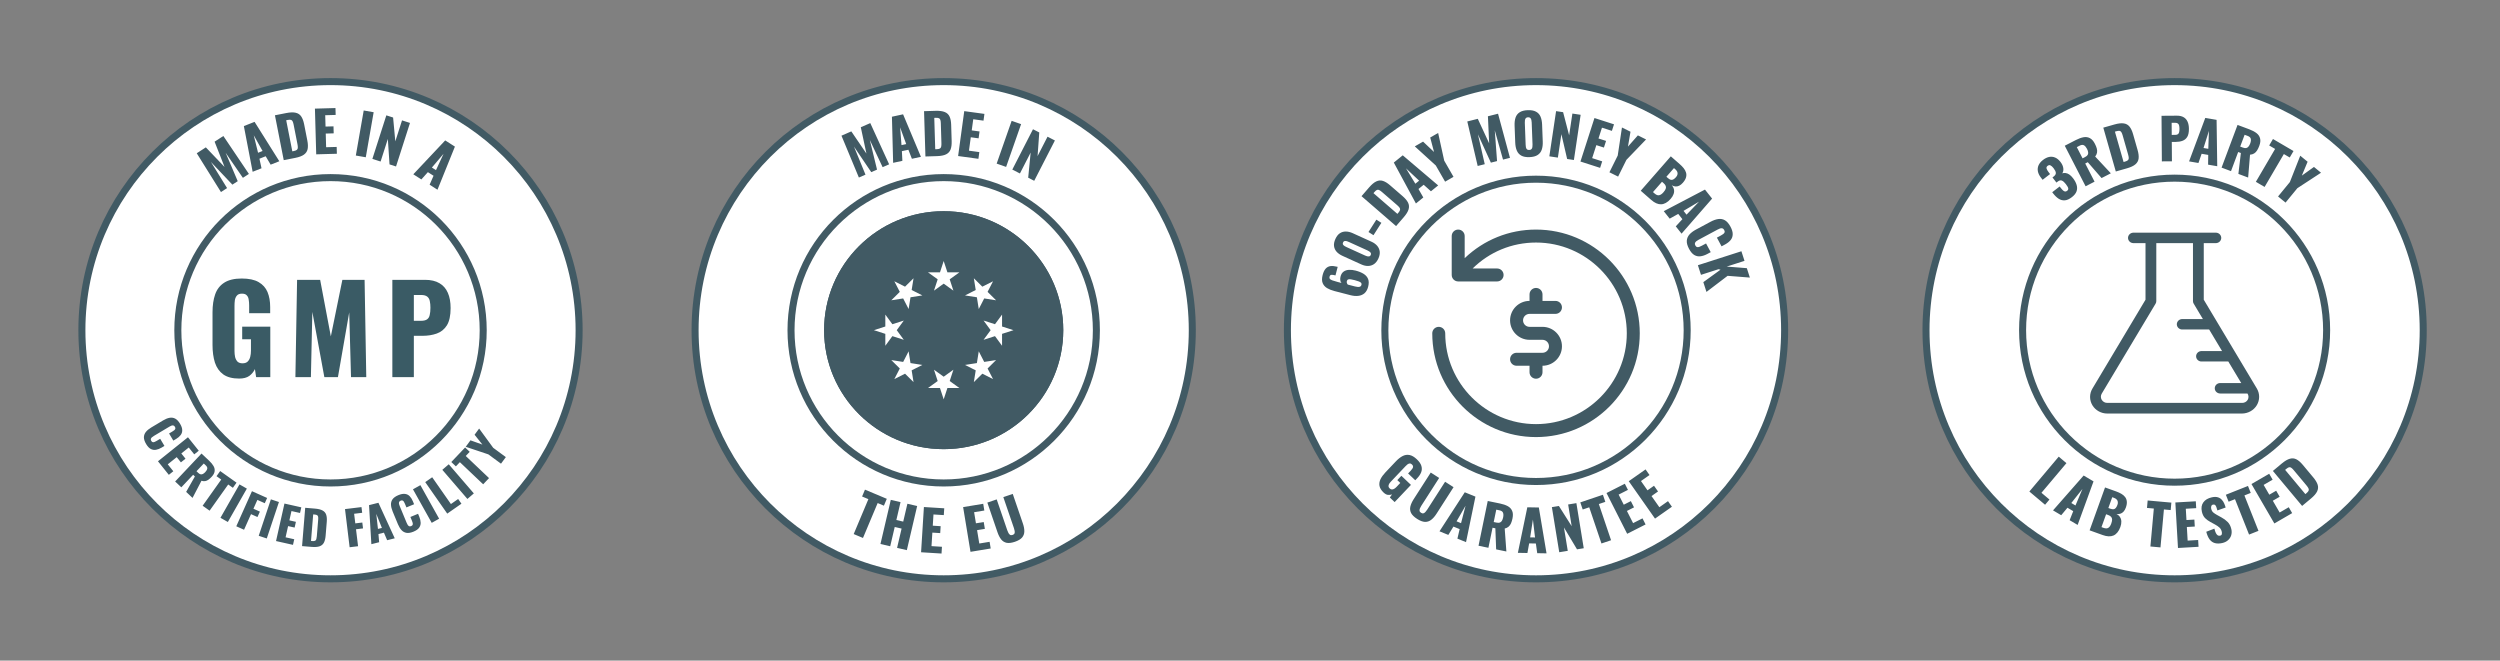 <svg width="4087" height="1080" viewBox="0 0 4087 1080" fill="none" xmlns="http://www.w3.org/2000/svg">
<rect x="0" y="0" width="4087" height="1080" fill="#808080" stroke="none"/>
<circle cx="3555.06" cy="539.84" r="406.427" fill="white" stroke="#415A64" stroke-width="11.501"/>
<circle cx="2511.08" cy="539.84" r="406.427" fill="white" stroke="#415A64" stroke-width="11.501"/>
<circle cx="1542.74" cy="539.837" r="406.427" fill="white" stroke="#415A64" stroke-width="11.501"/>
<circle cx="540.307" cy="539.83" r="406.427" fill="white" stroke="#415A64" stroke-width="11.501"/>
<circle cx="3555.05" cy="539.751" r="248.526" stroke="#415A64" stroke-width="11.501"/>
<circle cx="2511.08" cy="540.05" r="247.118" stroke="#415A64" stroke-width="11.501"/>
<circle cx="1542.76" cy="539.956" r="249.607" stroke="#415A64" stroke-width="11.501"/>
<circle cx="540.332" cy="539.956" r="249.607" stroke="#415A64" stroke-width="11.501"/>
<path d="M3387.12 322.318C3382.99 325.504 3379.14 327.239 3375.56 327.523C3372.03 327.769 3368.69 326.902 3365.53 324.922C3362.39 322.856 3359.41 320.002 3356.6 316.361L3354.96 314.249L3367.13 304.858C3367.16 304.906 3367.37 305.173 3367.74 305.659C3368.12 306.144 3368.46 306.581 3368.76 306.97C3370.26 308.912 3371.6 310.396 3372.78 311.422C3373.96 312.448 3375.09 313.009 3376.17 313.104C3377.21 313.151 3378.29 312.743 3379.41 311.881C3380.52 311.018 3381.12 310.09 3381.21 309.095C3381.34 308.062 3381.06 306.889 3380.35 305.573C3379.64 304.258 3378.62 302.727 3377.27 300.979C3375.02 298.066 3372.9 296.176 3370.91 295.308C3368.93 294.355 3366.67 294.828 3364.1 296.729C3364.06 296.767 3363.79 296.973 3363.3 297.348C3362.82 297.723 3362.33 298.098 3361.85 298.472L3355.38 290.098C3355.72 289.835 3356.06 289.573 3356.4 289.311C3356.74 289.048 3357.05 288.804 3357.35 288.579C3359.92 286.592 3361.1 284.558 3360.88 282.475C3360.67 280.392 3359.42 277.87 3357.13 274.908C3355.37 272.627 3353.71 271.123 3352.14 270.396C3350.62 269.632 3349.03 269.888 3347.38 271.163C3345.78 272.4 3345.24 273.904 3345.75 275.676C3346.32 277.41 3347.42 279.346 3349.07 281.482C3349.45 281.967 3349.84 282.477 3350.25 283.011C3350.63 283.496 3351.02 284.006 3351.44 284.54L3339.27 293.932L3336.52 290.363C3333.78 286.819 3332.11 283.346 3331.5 279.944C3330.89 276.456 3331.3 273.162 3332.7 270.063C3334.15 266.926 3336.55 264.064 3339.9 261.477C3343.3 258.853 3346.68 257.21 3350.05 256.549C3353.41 255.889 3356.67 256.241 3359.82 257.608C3362.93 258.926 3365.83 261.333 3368.53 264.828C3371.19 268.275 3372.72 271.708 3373.11 275.125C3373.5 278.543 3372.91 281.287 3371.33 283.358C3373.07 282.794 3374.88 282.634 3376.77 282.877C3378.71 283.083 3380.71 283.864 3382.77 285.222C3384.79 286.531 3386.88 288.593 3389.06 291.409C3391.83 295.001 3393.75 298.594 3394.82 302.186C3395.94 305.74 3395.93 309.237 3394.79 312.676C3393.61 316.067 3391.05 319.281 3387.12 322.318ZM3409.54 304.527L3375.47 238.243L3393.72 228.863C3398.19 226.564 3402.32 225.064 3406.09 224.363C3409.87 223.662 3413.32 224.132 3416.44 225.77C3419.58 227.326 3422.35 230.423 3424.73 235.06C3426.13 237.788 3427.16 240.327 3427.82 242.679C3428.48 245.031 3428.61 247.307 3428.23 249.506C3427.87 251.622 3426.86 253.76 3425.21 255.918L3450.78 283.327L3435.64 291.108L3413.09 265.147L3408.92 267.293L3424.19 296.997L3409.54 304.527ZM3404.59 258.864L3408.68 256.761C3410.75 255.695 3412.18 254.513 3412.96 253.215C3413.71 251.863 3413.96 250.392 3413.69 248.804C3413.45 247.133 3412.83 245.316 3411.82 243.352C3410.36 240.515 3408.71 238.572 3406.86 237.523C3405.01 236.473 3402.69 236.664 3399.91 238.094L3395.16 240.534L3404.59 258.864ZM3458.92 280.355L3438.47 208.689L3456.61 203.513C3462.86 201.729 3467.96 201.136 3471.89 201.736C3475.81 202.276 3478.95 204.025 3481.33 206.983C3483.69 209.883 3485.63 213.986 3487.14 219.295L3494.56 245.307C3496.1 250.675 3496.64 255.271 3496.2 259.096C3495.75 262.862 3494.01 266.038 3490.98 268.624C3488.01 271.193 3483.43 273.361 3477.24 275.129L3458.92 280.355ZM3471.63 264.865L3474.11 264.158C3476.53 263.467 3478.17 262.617 3479.03 261.606C3479.89 260.595 3480.23 259.348 3480.06 257.865C3479.95 256.366 3479.6 254.554 3478.99 252.431L3470.08 221.198C3469.47 219.075 3468.81 217.415 3468.08 216.218C3467.42 215.005 3466.47 214.254 3465.24 213.968C3464.01 213.681 3462.21 213.874 3459.86 214.547L3457.47 215.229L3471.63 264.865ZM3534.2 263.819L3533.66 189.293L3558.68 189.11C3563.16 189.077 3566.85 189.909 3569.74 191.605C3572.64 193.241 3574.8 195.678 3576.24 198.919C3577.67 202.098 3578.41 205.988 3578.44 210.588C3578.48 216.354 3577.56 220.777 3575.68 223.858C3573.8 226.878 3571.24 228.982 3568 230.171C3564.76 231.36 3561.11 231.97 3557.06 231.999L3550.44 232.048L3550.67 263.698L3534.2 263.819ZM3550.36 220.547L3555.88 220.507C3557.9 220.492 3559.43 220.113 3560.47 219.369C3561.51 218.625 3562.17 217.516 3562.47 216.042C3562.83 214.567 3563 212.695 3562.98 210.425C3562.97 208.524 3562.8 206.869 3562.48 205.46C3562.23 203.99 3561.57 202.829 3560.53 201.978C3559.48 201.127 3557.85 200.71 3555.64 200.726L3550.21 200.766L3550.36 220.547ZM3578.69 263.835L3605.18 192.768L3623.68 195.947L3624.75 271.751L3609.79 269.18L3610.01 253.253L3599.21 251.398L3594.01 266.468L3578.69 263.835ZM3602.33 241.945L3610.13 243.285L3611.16 213.96L3602.33 241.945ZM3631.83 274.014L3657.95 204.216L3677.17 211.409C3681.88 213.173 3685.77 215.217 3688.83 217.541C3691.89 219.865 3693.86 222.732 3694.74 226.142C3695.71 229.515 3695.28 233.644 3693.45 238.527C3692.37 241.399 3691.19 243.869 3689.89 245.938C3688.59 248.006 3687 249.637 3685.11 250.83C3683.3 251.987 3681.04 252.681 3678.34 252.912L3675.26 290.271L3659.32 284.304L3663.36 250.153L3658.96 248.508L3647.25 279.788L3631.83 274.014ZM3662.28 239.633L3666.59 241.245C3668.77 242.063 3670.61 242.324 3672.09 242.028C3673.6 241.676 3674.85 240.867 3675.85 239.603C3676.93 238.303 3677.85 236.619 3678.63 234.551C3679.75 231.564 3680.07 229.033 3679.6 226.958C3679.13 224.884 3677.44 223.298 3674.51 222.201L3669.51 220.331L3662.28 239.633ZM3687.88 297.227L3719.36 243.475L3709.67 237.803L3715.85 227.243L3749.44 246.91L3743.26 257.47L3733.65 251.844L3702.17 305.596L3687.88 297.227ZM3724.17 321.178L3743.48 297.622L3760.45 254.554L3772.48 264.41L3763.03 287.119L3782.87 272.925L3794.4 282.373L3755.72 307.654L3736.41 331.209L3724.17 321.178Z" fill="#415A64"/>
<path d="M2236.67 468.722C2235.45 473.425 2233.45 477.003 2230.65 479.456C2227.81 481.835 2224.43 483.246 2220.51 483.692C2216.58 484.137 2212.32 483.767 2207.74 482.581L2181.58 475.814C2176.87 474.597 2172.81 472.976 2169.4 470.949C2166 468.864 2163.63 466.122 2162.28 462.726C2160.88 459.314 2160.87 454.929 2162.26 449.571C2163.46 444.927 2165.12 441.451 2167.24 439.141C2169.36 436.832 2171.94 435.465 2174.97 435.043C2178 434.62 2181.54 434.932 2185.59 435.979C2185.83 436.041 2186.07 436.102 2186.3 436.164C2186.5 436.151 2186.68 436.167 2186.86 436.213L2183.24 450.233C2180.32 449.479 2178.12 449.163 2176.62 449.285C2175.09 449.332 2174.06 450.368 2173.53 452.392C2173.18 453.761 2173.33 454.911 2173.97 455.841C2174.64 456.711 2175.98 457.535 2178 458.312C2180.03 459.089 2182.91 459.963 2186.66 460.933L2193.09 462.596C2192.03 461.558 2191.37 460.151 2191.14 458.374C2190.84 456.582 2190.92 454.666 2191.38 452.626C2192.25 448.785 2193.9 445.972 2196.33 444.187C2198.78 442.343 2201.74 441.33 2205.21 441.15C2208.63 440.954 2212.3 441.364 2216.23 442.38C2221.29 443.689 2225.6 445.44 2229.17 447.631C2232.67 449.807 2235.12 452.601 2236.53 456.013C2237.93 459.425 2237.98 463.662 2236.67 468.722ZM2225.73 465.702C2226.08 464.333 2225.89 463.235 2225.15 462.409C2224.37 461.508 2223.11 460.737 2221.37 460.096C2219.58 459.381 2217.35 458.676 2214.67 457.984C2212.29 457.368 2210.22 456.926 2208.44 456.658C2206.69 456.33 2205.25 456.371 2204.12 456.779C2202.94 457.172 2202.15 458.143 2201.75 459.691C2201.57 460.405 2201.54 461.128 2201.67 461.86C2201.79 462.592 2202.04 463.258 2202.39 463.857C2202.68 464.441 2203.01 464.906 2203.36 465.252L2215.15 468.301C2216.76 468.717 2218.31 468.99 2219.8 469.122C2221.3 469.194 2222.59 468.988 2223.67 468.504C2224.71 467.946 2225.39 467.012 2225.73 465.702ZM2253.4 422.582C2251.54 426.669 2249.17 429.714 2246.3 431.718C2243.38 433.697 2240.14 434.725 2236.59 434.8C2233.04 434.876 2229.34 434.035 2225.48 432.278L2194.66 418.263C2190.69 416.455 2187.51 414.233 2185.13 411.596C2182.72 408.878 2181.3 405.766 2180.86 402.259C2180.43 398.752 2181.18 394.872 2183.12 390.618C2185.05 386.364 2187.47 383.275 2190.37 381.352C2193.3 379.373 2196.57 378.428 2200.18 378.515C2203.75 378.521 2207.53 379.428 2211.5 381.235L2242.32 395.251C2246.12 396.982 2249.19 399.222 2251.52 401.971C2253.8 404.694 2255.15 407.809 2255.58 411.315C2255.96 414.797 2255.23 418.552 2253.4 422.582ZM2240.89 416.892C2241.5 415.549 2241.51 414.406 2240.92 413.465C2240.31 412.442 2239.47 411.619 2238.4 410.998C2237.3 410.296 2236.33 409.754 2235.49 409.372L2205.35 395.662C2204.4 395.229 2203.31 394.801 2202.08 394.378C2200.8 393.93 2199.57 393.81 2198.39 394.019C2197.19 394.146 2196.27 394.909 2195.63 396.308C2194.99 397.708 2195.01 398.932 2195.68 399.98C2196.32 400.947 2197.23 401.767 2198.41 402.439C2199.54 403.085 2200.58 403.625 2201.53 404.058L2231.67 417.768C2232.51 418.15 2233.56 418.524 2234.81 418.891C2236 419.232 2237.18 419.327 2238.33 419.174C2239.45 418.94 2240.3 418.18 2240.89 416.892ZM2245.37 384.504L2237.21 379.296L2250.1 359.076L2258.27 364.284L2245.37 384.504ZM2282.3 369.609L2225.82 320.699L2238.2 306.405C2242.47 301.477 2246.41 298.186 2250.04 296.53C2253.63 294.834 2257.23 294.575 2260.84 295.754C2264.41 296.893 2268.29 299.273 2272.47 302.896L2292.97 320.649C2297.2 324.312 2300.18 327.869 2301.91 331.319C2303.6 334.73 2303.88 338.349 2302.76 342.179C2301.68 345.962 2299.03 350.294 2294.8 355.175L2282.3 369.609ZM2284.46 349.64L2286.15 347.688C2287.8 345.782 2288.71 344.169 2288.88 342.849C2289.05 341.529 2288.65 340.293 2287.7 339.141C2286.78 337.943 2285.49 336.619 2283.82 335.17L2259.2 313.855C2257.53 312.405 2256.06 311.378 2254.79 310.771C2253.57 310.118 2252.36 310.008 2251.17 310.442C2249.99 310.877 2248.59 312.023 2246.98 313.883L2245.34 315.765L2284.46 349.64ZM2314.74 332.659L2278.6 265.764L2293.21 253.902L2351.12 303.119L2339.3 312.714L2327.43 302.04L2318.91 308.96L2326.84 322.832L2314.74 332.659ZM2313.83 300.368L2319.99 295.367L2298.53 275.241L2313.83 300.368ZM2362.45 297.001L2347.24 270.525L2312.92 239.287L2326.44 231.523L2344.35 248.462L2338.11 224.816L2351.07 217.374L2361 262.624L2376.2 289.099L2362.45 297.001ZM2415.72 271.335L2398.72 198.569L2415.89 194.243L2434.47 234.366L2432.44 190.075L2448.99 185.906L2468.49 258.041L2457.13 260.903L2443.65 213.03L2447.38 263.359L2437.28 265.905L2416.1 219.59L2427.26 268.429L2415.72 271.335ZM2500.42 256.881C2494.83 257.092 2490.37 256.275 2487.04 254.431C2483.71 252.588 2481.26 249.849 2479.71 246.215C2478.16 242.582 2477.29 238.215 2477.1 233.114L2476.05 205.37C2475.86 200.208 2476.4 195.788 2477.67 192.109C2478.95 188.43 2481.18 185.577 2484.37 183.55C2487.55 181.461 2491.94 180.311 2497.53 180.1C2503.18 179.887 2507.67 180.703 2511 182.546C2514.39 184.326 2516.86 187.002 2518.41 190.575C2519.96 194.147 2520.84 198.514 2521.03 203.676L2522.08 231.42C2522.27 236.52 2521.73 240.941 2520.45 244.681C2519.18 248.421 2516.92 251.337 2513.67 253.428C2510.49 255.517 2506.07 256.668 2500.42 256.881ZM2499.98 245.175C2501.7 245.11 2502.94 244.633 2503.71 243.742C2504.48 242.852 2504.96 241.726 2505.15 240.365C2505.35 239.004 2505.42 237.617 2505.36 236.203L2504.01 200.255C2503.96 198.781 2503.78 197.403 2503.49 196.121C2503.19 194.779 2502.63 193.692 2501.79 192.862C2500.96 192.032 2499.69 191.649 2497.97 191.714C2496.37 191.774 2495.19 192.249 2494.42 193.14C2493.65 194.03 2493.17 195.156 2492.98 196.517C2492.78 197.817 2492.71 199.204 2492.77 200.679L2494.12 236.627C2494.17 238.04 2494.32 239.419 2494.55 240.764C2494.85 242.107 2495.38 243.194 2496.15 244.027C2496.98 244.857 2498.26 245.24 2499.98 245.175ZM2532.86 255.574L2543.89 181.678L2555.38 183.393L2565.22 221.232L2570.53 185.653L2584.03 187.667L2573.01 261.563L2561.97 259.916L2552.54 219.34L2546.82 257.657L2532.86 255.574ZM2583.73 264.073L2606.62 192.953L2638.58 203.24L2635.13 213.952L2618.89 208.724L2613.21 226.372L2625.59 230.357L2622.08 241.245L2609.7 237.26L2602.86 258.508L2619.28 263.793L2615.86 274.417L2583.73 264.073ZM2631.08 281.65L2644.65 254.301L2651.57 208.409L2665.53 215.338L2661.4 239.647L2677.59 221.324L2690.98 227.967L2658.86 261.353L2645.29 288.702L2631.08 281.65ZM2682.27 311.827L2731.45 255.587L2746.1 268.399C2748.51 270.504 2750.62 272.673 2752.42 274.905C2754.27 277.178 2755.57 279.576 2756.3 282.098C2757.08 284.573 2757.08 287.188 2756.31 289.942C2755.62 292.69 2753.9 295.638 2751.14 298.785C2749.16 301.053 2747.13 302.671 2745.06 303.637C2743.08 304.598 2741.06 304.995 2739 304.828C2736.99 304.701 2734.98 304.051 2732.98 302.877C2734.92 305.057 2736.12 307.374 2736.59 309.826C2737.1 312.233 2736.89 314.709 2735.97 317.254C2735.1 319.84 2733.49 322.476 2731.14 325.16C2728.59 328.077 2725.99 330.255 2723.34 331.696C2720.78 333.132 2718.2 333.893 2715.59 333.98C2712.98 334.068 2710.32 333.504 2707.63 332.29C2704.98 331.117 2702.29 329.336 2699.56 326.947L2682.27 311.827ZM2702.29 314.018L2704.93 316.325C2707.66 318.713 2710.14 319.659 2712.37 319.161C2714.65 318.703 2716.96 317.132 2719.31 314.447C2721.17 312.318 2722.42 310.426 2723.05 308.771C2723.68 307.117 2723.71 305.546 2723.13 304.06C2722.59 302.527 2721.42 300.971 2719.61 299.392L2717.04 297.145L2702.29 314.018ZM2724.21 288.952L2726.64 291.078C2728.54 292.737 2730.21 293.715 2731.67 294.009C2733.17 294.258 2734.57 293.968 2735.86 293.14C2737.2 292.353 2738.56 291.173 2739.94 289.599C2741.24 288.118 2742.03 286.648 2742.33 285.19C2742.71 283.727 2742.59 282.275 2741.97 280.835C2741.4 279.435 2740.32 278.047 2738.75 276.67L2736.6 274.788L2724.21 288.952ZM2719.93 345.228L2787.27 309.927L2798.95 324.682L2749.01 381.971L2739.56 370.037L2750.38 358.295L2743.57 349.688L2729.6 357.452L2719.93 345.228ZM2752.23 344.72L2757.15 350.94L2777.54 329.741L2752.23 344.72ZM2761.24 406.837C2758.57 401.852 2757.34 397.416 2757.56 393.531C2757.86 389.67 2759.32 386.272 2761.93 383.336C2764.6 380.371 2768.15 377.696 2772.6 375.313L2796.33 362.582C2800.88 360.14 2805.1 358.643 2808.99 358.092C2812.94 357.511 2816.58 358.177 2819.91 360.09C2823.26 362.057 2826.28 365.533 2828.95 370.518C2831.57 375.395 2832.79 379.625 2832.62 383.206C2832.53 386.813 2831.35 389.955 2829.09 392.634C2826.83 395.312 2823.83 397.654 2820.09 399.66L2814.4 402.712L2806.77 388.487L2813.36 384.956C2814.66 384.258 2815.86 383.508 2816.96 382.706C2818.1 381.958 2818.87 381.056 2819.28 379.998C2819.74 378.912 2819.55 377.583 2818.71 376.012C2817.9 374.495 2816.88 373.575 2815.66 373.252C2814.47 372.983 2813.19 373.075 2811.83 373.527C2810.55 374.004 2809.23 374.606 2807.88 375.332L2776.91 391.944C2775.45 392.729 2774.15 393.564 2773.02 394.449C2771.97 395.359 2771.26 396.37 2770.88 397.482C2770.58 398.618 2770.81 399.891 2771.57 401.3C2772.38 402.817 2773.34 403.698 2774.45 403.941C2775.61 404.155 2776.86 404.009 2778.19 403.503C2779.53 402.997 2780.84 402.396 2782.14 401.698L2789.05 397.992L2796.68 412.217L2790.99 415.269C2787.25 417.274 2783.59 418.507 2780 418.968C2776.49 419.454 2773.13 418.78 2769.91 416.947C2766.78 415.138 2763.89 411.768 2761.24 406.837ZM2775.71 433.586L2846.85 410.74L2851.9 426.46L2822.83 435.796L2855.73 438.404L2860.67 453.773L2824.3 450.923L2789.73 477.234L2784.6 461.25L2812.74 440.878L2809.39 440.112L2780.76 449.306L2775.71 433.586Z" fill="#415A64"/>
<path d="M1404.09 290.233L1375.62 221.813L1391.72 214.787L1416.42 251.018L1407.23 208.017L1422.74 201.247L1453.55 268.643L1442.91 273.291L1421.92 228.651L1433.77 277.279L1424.29 281.414L1396.04 239.55L1414.9 285.513L1404.09 290.233ZM1460.1 266.201L1458.12 190.822L1476.36 186.878L1505.52 256.382L1490.76 259.571L1485.04 244.804L1474.4 247.104L1475.21 262.935L1460.1 266.201ZM1473.77 237.228L1481.46 235.566L1471.5 208.143L1473.77 237.228ZM1512.89 255.808L1510.64 181.747L1529.38 181.178C1535.85 180.982 1540.9 181.653 1544.55 183.19C1548.19 184.665 1550.8 187.118 1552.36 190.548C1553.93 193.917 1554.8 198.345 1554.96 203.831L1555.78 230.713C1555.95 236.259 1555.35 240.823 1554 244.403C1552.64 247.922 1550.19 250.558 1546.64 252.313C1543.16 254.066 1538.21 255.04 1531.81 255.234L1512.89 255.808ZM1528.91 243.974L1531.47 243.896C1533.97 243.821 1535.76 243.4 1536.83 242.636C1537.91 241.871 1538.54 240.753 1538.74 239.283C1539 237.811 1539.1 235.977 1539.03 233.783L1538.05 201.507C1537.99 199.313 1537.75 197.55 1537.34 196.22C1537 194.889 1536.27 193.935 1535.15 193.358C1534.04 192.782 1532.26 192.531 1529.82 192.605L1527.35 192.68L1528.91 243.974ZM1566.33 255.094L1576.35 181.678L1609.34 186.179L1607.83 197.236L1591.06 194.949L1588.58 213.167L1601.36 214.91L1599.82 226.149L1587.04 224.406L1584.05 246.34L1601 248.652L1599.51 259.619L1566.33 255.094ZM1629.35 267.461L1653.84 197.53L1669.29 202.942L1644.8 272.873L1629.35 267.461ZM1654.92 277.212L1688.73 211.281L1698.99 216.541L1696.22 255.214L1712.5 223.47L1724.55 229.648L1690.73 295.579L1680.89 290.528L1684.91 249.412L1667.37 283.598L1654.92 277.212Z" fill="#415A64"/>
<path d="M361.226 313.969L321.639 250.543L336.506 240.903L367.048 272.906L350.832 231.614L365.157 222.325L406.913 284.344L397.078 290.721L368.853 249.737L388.638 296.194L379.888 301.868L344.879 264.842L371.215 307.491L361.226 313.969ZM413.024 280.837L398.661 206.129L416.169 199.204L456.621 263.594L442.461 269.195L434.339 255.436L424.127 259.475L427.528 275.101L413.024 280.837ZM421.868 249.749L429.249 246.83L414.832 221.17L421.868 249.749ZM463.863 261.811L449.449 188.459L468.013 184.811C474.412 183.554 479.553 183.39 483.435 184.32C487.306 185.19 490.303 187.203 492.429 190.359C494.542 193.455 496.132 197.72 497.2 203.153L502.432 229.777C503.512 235.271 503.671 239.911 502.911 243.697C502.138 247.423 500.131 250.451 496.889 252.781C493.708 255.099 488.948 256.881 482.609 258.127L463.863 261.811ZM477.866 247.396L480.402 246.898C482.877 246.412 484.587 245.699 485.531 244.761C486.476 243.823 486.926 242.606 486.883 241.11C486.9 239.602 486.695 237.761 486.268 235.587L479.986 203.621C479.559 201.447 479.034 199.732 478.41 198.475C477.848 197.206 476.964 196.377 475.758 195.987C474.553 195.596 472.743 195.639 470.328 196.113L467.883 196.594L477.866 247.396ZM516.946 252.311L514.842 177.586L548.422 176.641L548.739 187.896L531.672 188.376L532.194 206.919L545.202 206.553L545.524 217.992L532.517 218.358L533.145 240.684L550.397 240.198L550.711 251.36L516.946 252.311ZM581.703 254.259L594.582 180.623L610.855 183.469L597.976 257.106L581.703 254.259ZM608.763 259.76L631.578 188.572L642.652 192.121L646.256 231.073L657.241 196.797L670.248 200.966L647.433 272.153L636.799 268.745L634.04 227.157L622.21 264.07L608.763 259.76ZM675.68 284.934L727.818 229.534L743.685 239.668L715.191 310.17L702.358 301.973L708.752 287.332L699.497 281.42L688.824 293.329L675.68 284.934ZM706.057 273.893L712.746 278.165L725.099 251.451L706.057 273.893Z" fill="#415A64"/>
<path d="M3317.6 803.537L3365.62 746.538L3378.21 757.149L3337.37 805.633L3350.46 816.659L3343.29 825.174L3317.6 803.537ZM3356.29 834.369L3406.35 777.389L3422.5 786.945L3396.52 858.165L3383.45 850.436L3389.32 835.629L3379.9 830.055L3369.67 842.285L3356.29 834.369ZM3386.18 822.331L3392.99 826.359L3404.39 799.32L3386.18 822.331ZM3416.1 867.002L3441.32 796.869L3459.59 803.437C3462.59 804.516 3465.33 805.764 3467.82 807.18C3470.37 808.617 3472.44 810.373 3474.04 812.448C3475.67 814.465 3476.62 816.893 3476.9 819.732C3477.26 822.535 3476.74 825.899 3475.33 829.824C3474.31 832.652 3473.01 834.892 3471.44 836.543C3469.95 838.158 3468.22 839.262 3466.24 839.856C3464.33 840.471 3462.23 840.596 3459.95 840.233C3462.54 841.554 3464.5 843.269 3465.82 845.376C3467.17 847.425 3467.88 849.799 3467.96 852.498C3468.09 855.217 3467.55 858.251 3466.35 861.599C3465.04 865.236 3463.42 868.205 3461.48 870.507C3459.62 872.773 3457.5 874.421 3455.11 875.452C3452.72 876.482 3450.05 876.924 3447.1 876.778C3444.21 876.652 3441.07 875.977 3437.66 874.753L3416.1 867.002ZM3435.49 861.751L3438.78 862.934C3442.19 864.158 3444.84 864.133 3446.73 862.857C3448.68 861.603 3450.26 859.302 3451.46 855.954C3452.42 853.299 3452.88 851.088 3452.87 849.322C3452.85 847.556 3452.3 846.088 3451.22 844.918C3450.17 843.69 3448.51 842.672 3446.26 841.863L3443.06 840.711L3435.49 861.751ZM3446.73 830.494L3449.76 831.583C3452.13 832.434 3454.04 832.731 3455.5 832.474C3456.98 832.16 3458.18 831.382 3459.08 830.142C3460.04 828.923 3460.87 827.332 3461.58 825.37C3462.24 823.522 3462.44 821.868 3462.19 820.407C3462.01 818.909 3461.37 817.604 3460.27 816.491C3459.23 815.4 3457.73 814.501 3455.76 813.796L3453.08 812.831L3446.73 830.494ZM3515.47 893.406L3521.07 831.368L3509.89 830.359L3510.99 818.171L3549.75 821.671L3548.65 833.859L3537.56 832.858L3531.96 894.896L3515.47 893.406ZM3560.56 895.846L3556.26 821.443L3589.7 819.51L3590.34 830.717L3573.35 831.699L3574.42 850.162L3587.37 849.413L3588.03 860.803L3575.08 861.552L3576.36 883.781L3593.54 882.788L3594.18 893.903L3560.56 895.846ZM3632.85 887.764C3628.29 888.772 3624.31 888.805 3620.9 887.864C3617.49 886.923 3614.63 884.948 3612.33 881.939C3610.02 878.87 3608.18 874.66 3606.8 869.31L3620.09 864.201C3620.84 867.302 3621.67 869.758 3622.57 871.569C3623.53 873.366 3624.56 874.584 3625.64 875.224C3626.78 875.85 3628.01 876.017 3629.33 875.726C3631.01 875.354 3631.96 874.547 3632.19 873.303C3632.48 872.046 3632.48 870.788 3632.2 869.531C3631.54 866.536 3630.26 864.18 3628.37 862.462C3626.47 860.684 3624.06 859.018 3621.14 857.466L3613.64 853.378C3610.37 851.652 3607.45 849.534 3604.88 847.024C3602.37 844.44 3600.62 840.962 3599.65 836.59C3598.29 830.422 3599.07 825.316 3602.01 821.273C3604.94 817.171 3609.54 814.423 3615.83 813.031C3619.72 812.17 3622.98 812.139 3625.61 812.94C3628.3 813.727 3630.48 815.066 3632.15 816.957C3633.88 818.774 3635.21 820.835 3636.16 823.138C3637.16 825.367 3637.92 827.553 3638.46 829.696L3625 834.466C3624.47 832.323 3623.91 830.499 3623.32 828.995C3622.78 827.418 3622.09 826.283 3621.25 825.59C3620.39 824.838 3619.27 824.614 3617.9 824.919C3616.4 825.25 3615.43 826.125 3614.99 827.541C3614.61 828.945 3614.56 830.275 3614.84 831.533C3615.43 834.228 3616.55 836.305 3618.2 837.763C3619.88 839.149 3621.98 840.537 3624.49 841.93L3631.68 845.898C3635.45 847.89 3638.79 850.355 3641.71 853.291C3644.68 856.214 3646.72 860.191 3647.83 865.222C3648.59 868.636 3648.5 871.922 3647.57 875.082C3646.62 878.181 3644.89 880.858 3642.37 883.111C3639.91 885.351 3636.74 886.902 3632.85 887.764ZM3676.77 873.93L3653.77 816.041L3643.34 820.186L3638.82 808.813L3674.99 794.443L3679.51 805.815L3669.16 809.926L3692.16 867.815L3676.77 873.93ZM3718.12 855.754L3680.7 791.301L3709.66 774.486L3715.3 784.193L3700.58 792.74L3709.86 808.734L3721.08 802.22L3726.81 812.087L3715.59 818.6L3726.77 837.857L3741.65 829.218L3747.24 838.846L3718.12 855.754ZM3763.5 827.085L3715.72 769.89L3730.19 757.798C3735.18 753.629 3739.6 751.02 3743.43 749.971C3747.23 748.874 3750.82 749.196 3754.19 750.935C3757.52 752.628 3760.96 755.592 3764.5 759.829L3781.84 780.588C3785.42 784.872 3787.79 788.851 3788.94 792.525C3790.05 796.152 3789.75 799.761 3788.03 803.353C3786.36 806.905 3783.06 810.745 3778.11 814.875L3763.5 827.085ZM3768.82 807.77L3770.8 806.119C3772.73 804.506 3773.88 803.064 3774.26 801.791C3774.63 800.518 3774.44 799.238 3773.69 797.951C3772.98 796.625 3771.92 795.114 3770.5 793.42L3749.68 768.494C3748.26 766.799 3746.98 765.552 3745.83 764.752C3744.73 763.913 3743.56 763.613 3742.32 763.85C3741.08 764.087 3739.52 764.992 3737.64 766.565L3735.73 768.158L3768.82 807.77Z" fill="#415A64"/>
<path d="M2261.88 805.177C2258.13 801.623 2255.9 798.028 2255.2 794.393C2254.54 790.801 2255.07 787.154 2256.8 783.455C2258.62 779.752 2261.28 776.05 2264.79 772.346L2282.05 754.14C2285.69 750.302 2289.34 747.443 2292.98 745.563C2296.63 743.683 2300.36 743.105 2304.16 743.83C2308.05 744.553 2312.05 746.861 2316.15 750.754C2320.17 754.562 2322.68 758.214 2323.69 761.71C2324.74 765.249 2324.63 768.667 2323.37 771.962C2322.11 775.258 2319.98 778.49 2316.97 781.659L2313.67 785.139L2301.96 774.033L2306.15 769.615C2307.25 768.455 2308.18 767.299 2308.93 766.148C2309.73 765.04 2310.11 763.92 2310.08 762.79C2310.14 761.658 2309.54 760.499 2308.29 759.314C2307 758.087 2305.72 757.556 2304.46 757.72C2303.25 757.839 2302.07 758.327 2300.91 759.184C2299.81 760.084 2298.72 761.091 2297.67 762.207L2273.87 787.307C2272.72 788.512 2271.76 789.755 2270.96 791.038C2270.26 792.318 2269.9 793.589 2269.89 794.851C2269.97 796.11 2270.61 797.311 2271.81 798.453C2273.06 799.638 2274.34 800.213 2275.64 800.178C2276.95 800.144 2278.24 799.718 2279.53 798.901C2280.81 798.084 2282.02 797.073 2283.16 795.868L2289.19 789.509L2284.31 784.876L2290.97 777.848L2306.63 792.699L2279.98 820.811L2272.08 813.322L2275.66 808.203C2273.51 809.043 2271.25 809.321 2268.9 809.036C2266.58 808.706 2264.24 807.419 2261.88 805.177ZM2316.7 848.304C2311.89 845.216 2308.6 842.016 2306.86 838.703C2305.2 835.372 2304.78 831.857 2305.62 828.158C2306.49 824.407 2308.34 820.332 2311.16 815.932L2339 772.531L2352.74 781.346L2323.56 826.843C2322.73 828.137 2322 829.497 2321.38 830.924C2320.76 832.351 2320.52 833.694 2320.66 834.954C2320.85 836.247 2321.67 837.358 2323.12 838.288C2324.62 839.251 2325.98 839.534 2327.18 839.137C2328.39 838.741 2329.48 837.945 2330.47 836.751C2331.5 835.59 2332.44 834.362 2333.27 833.068L2362.45 787.571L2376.27 796.436L2348.43 839.836C2345.61 844.236 2342.65 847.598 2339.55 849.921C2336.54 852.226 2333.17 853.317 2329.45 853.195C2325.76 853.022 2321.51 851.391 2316.7 848.304ZM2353.29 868.574L2394.63 804.763L2412.05 811.886L2396.66 886.312L2382.57 880.551L2386.24 865.009L2376.08 860.854L2367.72 874.475L2353.29 868.574ZM2381.18 852.277L2388.52 855.28L2395.89 826.8L2381.18 852.277ZM2417.09 892.188L2432.16 819.011L2452.31 823.161C2457.25 824.178 2461.41 825.601 2464.8 827.43C2468.19 829.258 2470.59 831.793 2471.99 835.033C2473.47 838.225 2473.68 842.381 2472.63 847.501C2472.01 850.512 2471.21 853.143 2470.25 855.392C2469.28 857.642 2467.96 859.503 2466.27 860.977C2464.66 862.403 2462.53 863.44 2459.89 864.088L2462.62 901.568L2445.9 898.125L2444.62 863.674L2440.01 862.725L2433.26 895.52L2417.09 892.188ZM2441.93 853.42L2446.45 854.351C2448.74 854.822 2450.59 854.797 2452.02 854.274C2453.46 853.691 2454.57 852.697 2455.36 851.29C2456.23 849.836 2456.88 848.025 2457.33 845.857C2457.98 842.725 2457.91 840.168 2457.12 838.185C2456.34 836.203 2454.41 834.895 2451.34 834.263L2446.1 833.183L2441.93 853.42ZM2481.42 903.773L2496.87 829.324L2515.69 829.663L2528.27 904.615L2513.05 904.341L2510.85 888.526L2499.87 888.329L2497.01 904.053L2481.42 903.773ZM2501.52 878.487L2509.46 878.63L2506.01 849.416L2501.52 878.487ZM2549.05 902.795L2537.02 829.056L2548.49 827.185L2569.39 860.223L2563.6 824.719L2577.07 822.521L2589.1 896.26L2578.09 898.057L2556.74 862.288L2562.98 900.523L2549.05 902.795ZM2618.06 888.486L2598.06 829.327L2587.4 832.93L2583.47 821.308L2620.44 808.816L2624.36 820.438L2613.79 824.011L2633.78 883.17L2618.06 888.486ZM2660.1 872.637L2626.33 805.992L2656.28 790.815L2661.36 800.853L2646.14 808.566L2654.52 825.104L2666.12 819.225L2671.29 829.428L2659.69 835.307L2669.78 855.218L2685.17 847.421L2690.21 857.377L2660.1 872.637ZM2705.62 847.826L2662.69 786.681L2690.17 767.386L2696.63 776.596L2682.67 786.402L2693.32 801.575L2703.97 794.101L2710.54 803.461L2699.89 810.935L2712.72 829.203L2726.84 819.291L2733.25 828.425L2705.62 847.826Z" fill="#415A64"/>
<path d="M1395.62 873.085L1419.63 815.998L1409.34 811.672L1414.06 800.457L1449.72 815.457L1445.01 826.672L1434.8 822.381L1410.8 879.468L1395.62 873.085ZM1439.38 889.305L1456.26 817.157L1472.2 820.887L1465.37 850.102L1476.59 852.728L1483.42 823.513L1499.37 827.243L1482.49 899.39L1466.55 895.66L1473.92 864.129L1462.7 861.504L1455.32 893.035L1439.38 889.305ZM1505.78 902.836L1510.4 828.885L1543.64 830.962L1542.94 842.1L1526.05 841.045L1524.9 859.396L1537.78 860.2L1537.07 871.521L1524.2 870.716L1522.82 892.811L1539.89 893.877L1539.2 904.924L1505.78 902.836ZM1586.57 902.121L1574.51 829.015L1607.36 823.593L1609.18 834.604L1592.48 837.359L1595.47 855.501L1608.2 853.4L1610.05 864.592L1597.32 866.692L1600.92 888.534L1617.8 885.748L1619.6 896.669L1586.57 902.121ZM1659.23 885.676C1653.86 887.513 1649.35 888.09 1645.7 887.406C1642.09 886.645 1639.11 884.799 1636.75 881.868C1634.37 878.879 1632.34 874.932 1630.66 870.028L1614.1 821.651L1629.41 816.406L1646.78 867.119C1647.28 868.561 1647.88 869.964 1648.61 871.328C1649.33 872.691 1650.23 873.706 1651.3 874.372C1652.42 875.018 1653.79 875.065 1655.4 874.512C1657.08 873.939 1658.13 873.062 1658.57 871.882C1659 870.702 1659.06 869.362 1658.73 867.86C1658.47 866.339 1658.09 864.857 1657.6 863.414L1640.23 812.701L1655.64 807.426L1672.2 855.802C1673.88 860.706 1674.67 865.078 1674.57 868.916C1674.5 872.678 1673.27 875.966 1670.89 878.782C1668.48 881.54 1664.59 883.838 1659.23 885.676Z" fill="#415A64"/>
<path d="M238.856 725.836C236.417 721.751 235.215 718.072 235.248 714.8C235.353 711.545 236.445 708.634 238.526 706.067C240.651 703.473 243.534 701.089 247.175 698.915L266.622 687.303C270.352 685.076 273.841 683.656 277.088 683.042C280.379 682.402 283.46 682.821 286.331 684.299C289.227 685.822 291.895 688.626 294.334 692.711C296.72 696.707 297.91 700.212 297.904 703.228C297.968 706.261 297.102 708.946 295.306 711.284C293.509 713.621 291.079 715.705 288.015 717.534L283.353 720.317L276.394 708.662L281.789 705.441C282.855 704.805 283.836 704.129 284.733 703.412C285.657 702.74 286.271 701.952 286.574 701.048C286.922 700.118 286.712 699.009 285.943 697.721C285.2 696.478 284.311 695.744 283.274 695.52C282.263 695.341 281.194 695.467 280.067 695.899C279.01 696.349 277.927 696.906 276.817 697.569L251.442 712.72C250.244 713.435 249.187 714.187 248.272 714.974C247.427 715.779 246.867 716.656 246.59 717.605C246.384 718.571 246.625 719.631 247.315 720.786C248.057 722.029 248.898 722.731 249.838 722.893C250.822 723.028 251.864 722.857 252.965 722.381C254.066 721.904 255.149 721.348 256.214 720.712L261.875 717.331L268.835 728.986L264.173 731.77C261.109 733.599 258.078 734.777 255.079 735.303C252.151 735.846 249.301 735.41 246.528 733.994C243.826 732.596 241.269 729.876 238.856 725.836ZM258.252 754.11L307.286 714.825L324.94 736.86L317.555 742.777L308.582 731.578L296.414 741.327L303.253 749.862L295.746 755.876L288.908 747.341L274.258 759.078L283.328 770.398L276.003 776.267L258.252 754.11ZM286.32 787.144L329.44 741.446L342.021 753.318C345.106 756.228 347.457 759.086 349.074 761.893C350.692 764.699 351.288 767.572 350.861 770.511C350.507 773.447 348.822 776.514 345.805 779.711C344.031 781.592 342.301 783.124 340.616 784.307C338.931 785.489 337.16 786.236 335.303 786.546C333.52 786.854 331.539 786.655 329.36 785.95L314.754 813.975L304.317 804.126L318.62 778.909L315.743 776.194L296.418 796.673L286.32 787.144ZM321.226 770.383L324.047 773.045C325.476 774.393 326.816 775.196 328.068 775.452C329.354 775.671 330.592 775.452 331.78 774.796C333.041 774.137 334.311 773.131 335.588 771.777C337.434 769.821 338.514 767.961 338.828 766.196C339.143 764.43 338.341 762.643 336.423 760.833L333.151 757.745L321.226 770.383ZM331.273 826.768L361.68 783.952L353.964 778.473L359.938 770.061L386.69 789.06L380.716 797.471L373.064 792.037L342.657 834.852L331.273 826.768ZM360.401 846.493L391.5 791.898L403.565 798.77L372.466 853.365L360.401 846.493ZM386.282 860.368L411.905 802.999L436.694 814.07L432.867 822.64L420.755 817.231L414.302 831.679L424.855 836.393L420.901 845.246L410.348 840.533L398.96 866.03L386.282 860.368ZM422.955 875.908L442.836 816.306L456.007 820.699L436.127 880.302L422.955 875.908ZM451.269 884.516L465.015 823.207L492.567 829.384L490.496 838.619L476.494 835.479L473.082 850.693L483.755 853.086L481.65 862.471L470.978 860.078L466.871 878.395L481.025 881.569L478.972 890.727L451.269 884.516ZM493.815 892.776L498.945 830.155L514.794 831.453C520.257 831.901 524.452 832.945 527.379 834.585C530.31 836.174 532.274 838.489 533.27 841.528C534.271 844.515 534.581 848.328 534.201 852.967L532.339 875.696C531.955 880.386 531.022 884.175 529.54 887.063C528.062 889.9 525.746 891.889 522.591 893.032C519.488 894.178 515.23 894.53 509.818 894.087L493.815 892.776ZM508.439 884.323L510.604 884.5C512.717 884.673 514.263 884.489 515.241 883.946C516.219 883.404 516.862 882.523 517.17 881.302C517.529 880.087 517.784 878.551 517.936 876.696L520.172 849.405C520.324 847.55 520.292 846.042 520.076 844.883C519.911 843.728 519.386 842.855 518.5 842.263C517.615 841.672 516.141 841.292 514.08 841.123L511.992 840.952L508.439 884.323ZM571.581 894.64L564.01 832.267L590.961 828.996L592.092 838.313L578.925 839.912L580.831 855.62L592.305 854.228L593.473 863.853L582 865.246L585.364 892.967L571.581 894.64ZM607.109 889.624L603.296 825.796L618.643 821.937L645.324 880.015L632.912 883.136L627.646 870.783L618.694 873.034L619.822 886.427L607.109 889.624ZM617.873 864.682L624.343 863.055L615.131 840.097L617.873 864.682ZM675.977 869.158C671.582 870.979 667.768 871.635 664.535 871.127C661.33 870.551 658.608 869.048 656.369 866.617C654.111 864.138 652.171 860.939 650.548 857.022L641.88 836.096C640.218 832.082 639.319 828.425 639.183 825.123C639.027 821.773 639.888 818.786 641.767 816.16C643.694 813.515 646.855 811.282 651.251 809.461C655.551 807.68 659.192 807.012 662.174 807.456C665.185 807.832 667.716 809.078 669.768 811.195C671.82 813.312 673.529 816.018 674.895 819.315L676.972 824.331L664.431 829.526L662.027 823.721C661.552 822.574 661.025 821.505 660.446 820.513C659.915 819.502 659.225 818.781 658.374 818.349C657.504 817.87 656.376 817.917 654.991 818.491C653.653 819.045 652.798 819.819 652.426 820.813C652.102 821.787 652.072 822.863 652.336 824.041C652.628 825.151 653.021 826.304 653.516 827.498L664.825 854.802C665.36 856.092 665.95 857.247 666.596 858.267C667.271 859.219 668.057 859.901 668.955 860.312C669.881 860.656 670.965 860.571 672.207 860.057C673.545 859.503 674.362 858.772 674.658 857.866C674.935 856.912 674.917 855.856 674.605 854.698C674.294 853.539 673.9 852.387 673.425 851.24L670.902 845.149L683.443 839.954L685.521 844.971C686.887 848.267 687.612 851.437 687.697 854.48C687.81 857.456 686.965 860.213 685.162 862.751C683.386 865.222 680.325 867.357 675.977 869.158ZM705.775 854.746L675.124 799.899L687.244 793.126L717.896 847.973L705.775 854.746ZM731.153 839.67L695.169 788.164L706.551 780.212L737.16 824.023L748.987 815.76L754.363 823.454L731.153 839.67ZM764.099 815.682L723.114 768.059L733.638 759.002L774.623 806.625L764.099 815.682ZM789.862 791.729L751.792 755.558L745.273 762.418L737.794 755.312L760.395 731.525L767.874 738.631L761.409 745.436L799.479 781.607L789.862 791.729ZM819.037 758.025L798.357 742.807L761.351 730.406L769.122 719.847L788.655 726.807L775.834 710.726L783.282 700.605L806.265 732.061L826.945 747.28L819.037 758.025Z" fill="#415A64"/>
<path d="M3689.62 635.329L3602.71 489.959V397.421H3623.2C3625.41 397.237 3627.47 396.26 3628.96 394.685C3630.46 393.11 3631.29 391.05 3631.29 388.913C3631.29 386.776 3630.46 384.716 3628.96 383.141C3627.47 381.565 3625.41 380.589 3623.2 380.405H3486.99C3484.78 380.589 3482.72 381.565 3481.22 383.141C3479.73 384.716 3478.9 386.776 3478.9 388.913C3478.9 391.05 3479.73 393.11 3481.22 394.685C3482.72 396.26 3484.78 397.237 3486.99 397.421H3507.48V489.959L3420.63 635.329C3418.16 639.457 3416.86 644.139 3416.86 648.905C3416.86 653.671 3418.16 658.353 3420.63 662.481C3423.1 666.608 3426.66 670.035 3430.94 672.418C3435.22 674.8 3440.08 676.054 3445.02 676.053H3665.24C3670.16 675.997 3674.98 674.708 3679.22 672.312C3683.47 669.916 3686.99 666.495 3689.45 662.387C3691.91 658.279 3693.22 653.624 3693.25 648.88C3693.28 644.136 3692.03 639.466 3689.62 635.329ZM3674.55 653.62C3673.65 655.161 3672.33 656.441 3670.74 657.326C3669.15 658.211 3667.34 658.67 3665.5 658.655H3445.02C3443.18 658.668 3441.37 658.212 3439.77 657.334C3438.17 656.455 3436.84 655.185 3435.92 653.652C3434.99 652.119 3434.5 650.378 3434.5 648.604C3434.5 646.83 3434.98 645.087 3435.9 643.55L3523.93 496.459C3524.73 495.167 3525.14 493.69 3525.12 492.189V397.421H3585.07V492.189C3585.05 493.69 3585.46 495.167 3586.26 496.459L3601.33 521.633H3566.76C3564.55 521.817 3562.5 522.794 3561 524.369C3559.5 525.944 3558.67 528.004 3558.67 530.141C3558.67 532.278 3559.5 534.338 3561 535.913C3562.5 537.488 3564.55 538.465 3566.76 538.649H3611.5L3632.65 573.956H3598.29C3596.08 574.141 3594.02 575.117 3592.52 576.692C3591.02 578.267 3590.19 580.327 3590.19 582.464C3590.19 584.602 3591.02 586.661 3592.52 588.236C3594.02 589.812 3596.08 590.788 3598.29 590.972H3642.83L3663.98 626.216H3629.55C3627.2 626.216 3624.95 627.115 3623.28 628.717C3621.62 630.318 3620.69 632.491 3620.69 634.756C3620.69 637.02 3621.62 639.193 3623.28 640.794C3624.95 642.396 3627.2 643.296 3629.55 643.296H3674.16C3675.19 644.819 3675.78 646.585 3675.85 648.405C3675.92 650.224 3675.47 652.027 3674.55 653.62Z" fill="#415A64"/>
<path d="M2680.69 544.924C2680.69 638.451 2604.6 714.543 2511.07 714.543C2417.55 714.543 2341.46 638.451 2341.46 544.924C2341.46 539.068 2346.2 534.322 2352.06 534.322C2357.92 534.322 2362.66 539.068 2362.66 544.924C2362.66 626.761 2429.24 693.34 2511.07 693.34C2592.91 693.34 2659.49 626.761 2659.49 544.924C2659.49 463.086 2592.91 396.507 2511.07 396.507C2471.63 396.507 2435.01 411.84 2407.46 438.912H2447.47C2453.33 438.912 2458.07 443.658 2458.07 449.513C2458.07 455.368 2453.33 460.114 2447.47 460.114H2383.86C2378 460.114 2373.26 455.368 2373.26 449.513V385.906C2373.26 380.05 2378 375.305 2383.86 375.305C2389.72 375.305 2394.46 380.05 2394.46 385.906V422.067C2425.74 392.214 2466.84 375.305 2511.07 375.305C2604.6 375.305 2680.69 451.396 2680.69 544.924ZM2521.68 534.322H2500.47C2494.62 534.322 2489.87 529.566 2489.87 523.721C2489.87 517.877 2494.62 513.12 2500.47 513.12H2542.88C2548.74 513.12 2553.48 508.374 2553.48 502.519C2553.48 496.664 2548.74 491.918 2542.88 491.918H2521.68V481.317C2521.68 475.461 2516.93 470.715 2511.07 470.715C2505.22 470.715 2500.47 475.461 2500.47 481.317V491.918C2482.93 491.918 2468.67 506.183 2468.67 523.721C2468.67 541.259 2482.93 555.525 2500.47 555.525H2521.68C2527.52 555.525 2532.28 560.281 2532.28 566.126C2532.28 571.971 2527.52 576.727 2521.68 576.727H2479.27C2473.41 576.727 2468.67 581.473 2468.67 587.328C2468.67 593.184 2473.41 597.93 2479.27 597.93H2500.47V608.531C2500.47 614.386 2505.22 619.132 2511.07 619.132C2516.93 619.132 2521.68 614.386 2521.68 608.531V597.93C2539.21 597.93 2553.48 583.664 2553.48 566.126C2553.48 548.588 2539.21 534.322 2521.68 534.322Z" fill="#415A64"/>
<path d="M391.021 618.889C380.025 618.889 371.319 616.598 364.905 612.016C358.621 607.435 354.105 601.02 351.356 592.773C348.738 584.394 347.428 574.773 347.428 563.907V510.496C347.428 499.238 348.868 489.485 351.748 481.238C354.628 472.991 359.538 466.642 366.476 462.191C373.545 457.609 383.101 455.318 395.145 455.318C406.927 455.318 416.156 457.282 422.832 461.209C429.639 465.136 434.483 470.569 437.363 477.507C440.243 484.445 441.683 492.562 441.683 501.856V512.067H407.319V499.107C407.319 495.703 407.058 492.562 406.534 489.682C406.141 486.802 405.094 484.511 403.392 482.809C401.821 480.976 399.203 480.06 395.538 480.06C391.741 480.06 388.992 481.107 387.29 483.202C385.589 485.165 384.476 487.653 383.952 490.663C383.559 493.674 383.363 496.816 383.363 500.089V573.725C383.363 577.26 383.69 580.598 384.345 583.74C385.13 586.751 386.439 589.238 388.272 591.202C390.236 593.035 392.985 593.951 396.519 593.951C400.185 593.951 402.999 592.969 404.963 591.005C406.927 589.042 408.301 586.489 409.087 583.347C409.872 580.205 410.265 576.867 410.265 573.333V554.678H395.93V534.06H441.88V616.533H418.709L416.745 603.376C414.65 607.827 411.574 611.558 407.516 614.569C403.458 617.449 397.959 618.889 391.021 618.889ZM482.926 616.533L485.675 457.478H523.377L540.853 549.965L559.704 457.478H596.031L598.78 616.533H573.842L570.897 510.693L552.438 616.533H530.249L510.613 509.907L508.257 616.533H482.926ZM641.411 616.533V457.478H694.822C704.379 457.478 712.233 459.311 718.386 462.976C724.539 466.511 729.12 471.747 732.131 478.685C735.142 485.493 736.648 493.805 736.648 503.623C736.648 515.929 734.619 525.354 730.56 531.9C726.502 538.314 721.004 542.765 714.066 545.253C707.128 547.74 699.339 548.984 690.699 548.984H676.56V616.533H641.411ZM676.56 524.438H688.342C692.662 524.438 695.935 523.653 698.16 522.082C700.386 520.511 701.826 518.154 702.48 515.013C703.266 511.871 703.659 507.878 703.659 503.034C703.659 498.976 703.331 495.442 702.677 492.431C702.153 489.289 700.779 486.802 698.553 484.969C696.328 483.136 692.859 482.22 688.146 482.22H676.56V524.438Z" fill="#3A5B65"/>
<g clip-path="url(#clip0_96_3025)">
<path d="M1542.74 734.277C1650.71 734.277 1738.24 647.197 1738.24 539.777C1738.24 432.358 1650.71 345.277 1542.74 345.277C1434.77 345.277 1347.24 432.358 1347.24 539.777C1347.24 647.197 1434.77 734.277 1542.74 734.277Z" fill="#415A64"/>
<path d="M1542.74 734.277C1650.71 734.277 1738.24 647.197 1738.24 539.777C1738.24 432.358 1650.71 345.277 1542.74 345.277C1434.77 345.277 1347.24 432.358 1347.24 539.777C1347.24 647.197 1434.77 734.277 1542.74 734.277Z" fill="#415A64"/>
<path d="M1542.74 426.7L1548.82 445.202H1568.45L1552.57 456.653L1558.63 475.155L1542.74 463.715L1526.86 475.155L1532.92 456.653L1517.03 445.202H1536.67L1542.74 426.7Z" fill="white"/>
<path d="M1462.06 459.813L1479.56 468.651L1493.45 454.89L1490.37 474.109L1507.87 482.947L1488.48 485.998L1485.41 505.217L1476.49 487.882L1457.09 490.921L1470.98 477.16L1462.06 459.813Z" fill="white"/>
<path d="M1428.64 539.777L1447.33 533.76V514.298L1458.87 530.04L1477.54 524.035L1466 539.777L1477.54 555.519L1458.87 549.514L1447.33 565.257V545.794L1428.64 539.777Z" fill="white"/>
<path d="M1462.06 619.741L1470.98 602.394L1457.09 588.633L1476.49 591.672L1485.4 574.337L1488.48 593.556L1507.87 596.608L1490.37 605.445L1493.45 624.664L1479.56 610.903L1462.06 619.741Z" fill="white"/>
<path d="M1542.74 652.855L1536.67 634.353H1517.03L1532.92 622.902L1526.86 604.4L1542.74 615.839L1558.63 604.4L1552.57 622.902L1568.45 634.353H1548.82L1542.74 652.855Z" fill="white"/>
<path d="M1623.42 619.741L1605.93 610.903L1592.03 624.664L1595.11 605.445L1577.61 596.608L1597.01 593.556L1600.08 574.337L1608.99 591.672L1628.4 588.633L1614.5 602.394L1623.42 619.741Z" fill="white"/>
<path d="M1656.84 539.777L1638.16 545.794V565.257L1626.61 549.514L1607.94 555.519L1619.49 539.777L1607.94 524.035L1626.61 530.04L1638.16 514.298V533.76L1656.84 539.777Z" fill="white"/>
<path d="M1623.42 459.813L1614.5 477.16L1628.4 490.921L1608.99 487.882L1600.08 505.217L1597.01 485.998L1577.61 482.947L1595.11 474.109L1592.03 454.89L1605.93 468.651L1623.42 459.813Z" fill="white"/>
</g>
<defs>
<clipPath id="clip0_96_3025">
<rect width="391" height="389" fill="white" transform="translate(1347.24 345.277)"/>
</clipPath>
</defs>
</svg>
